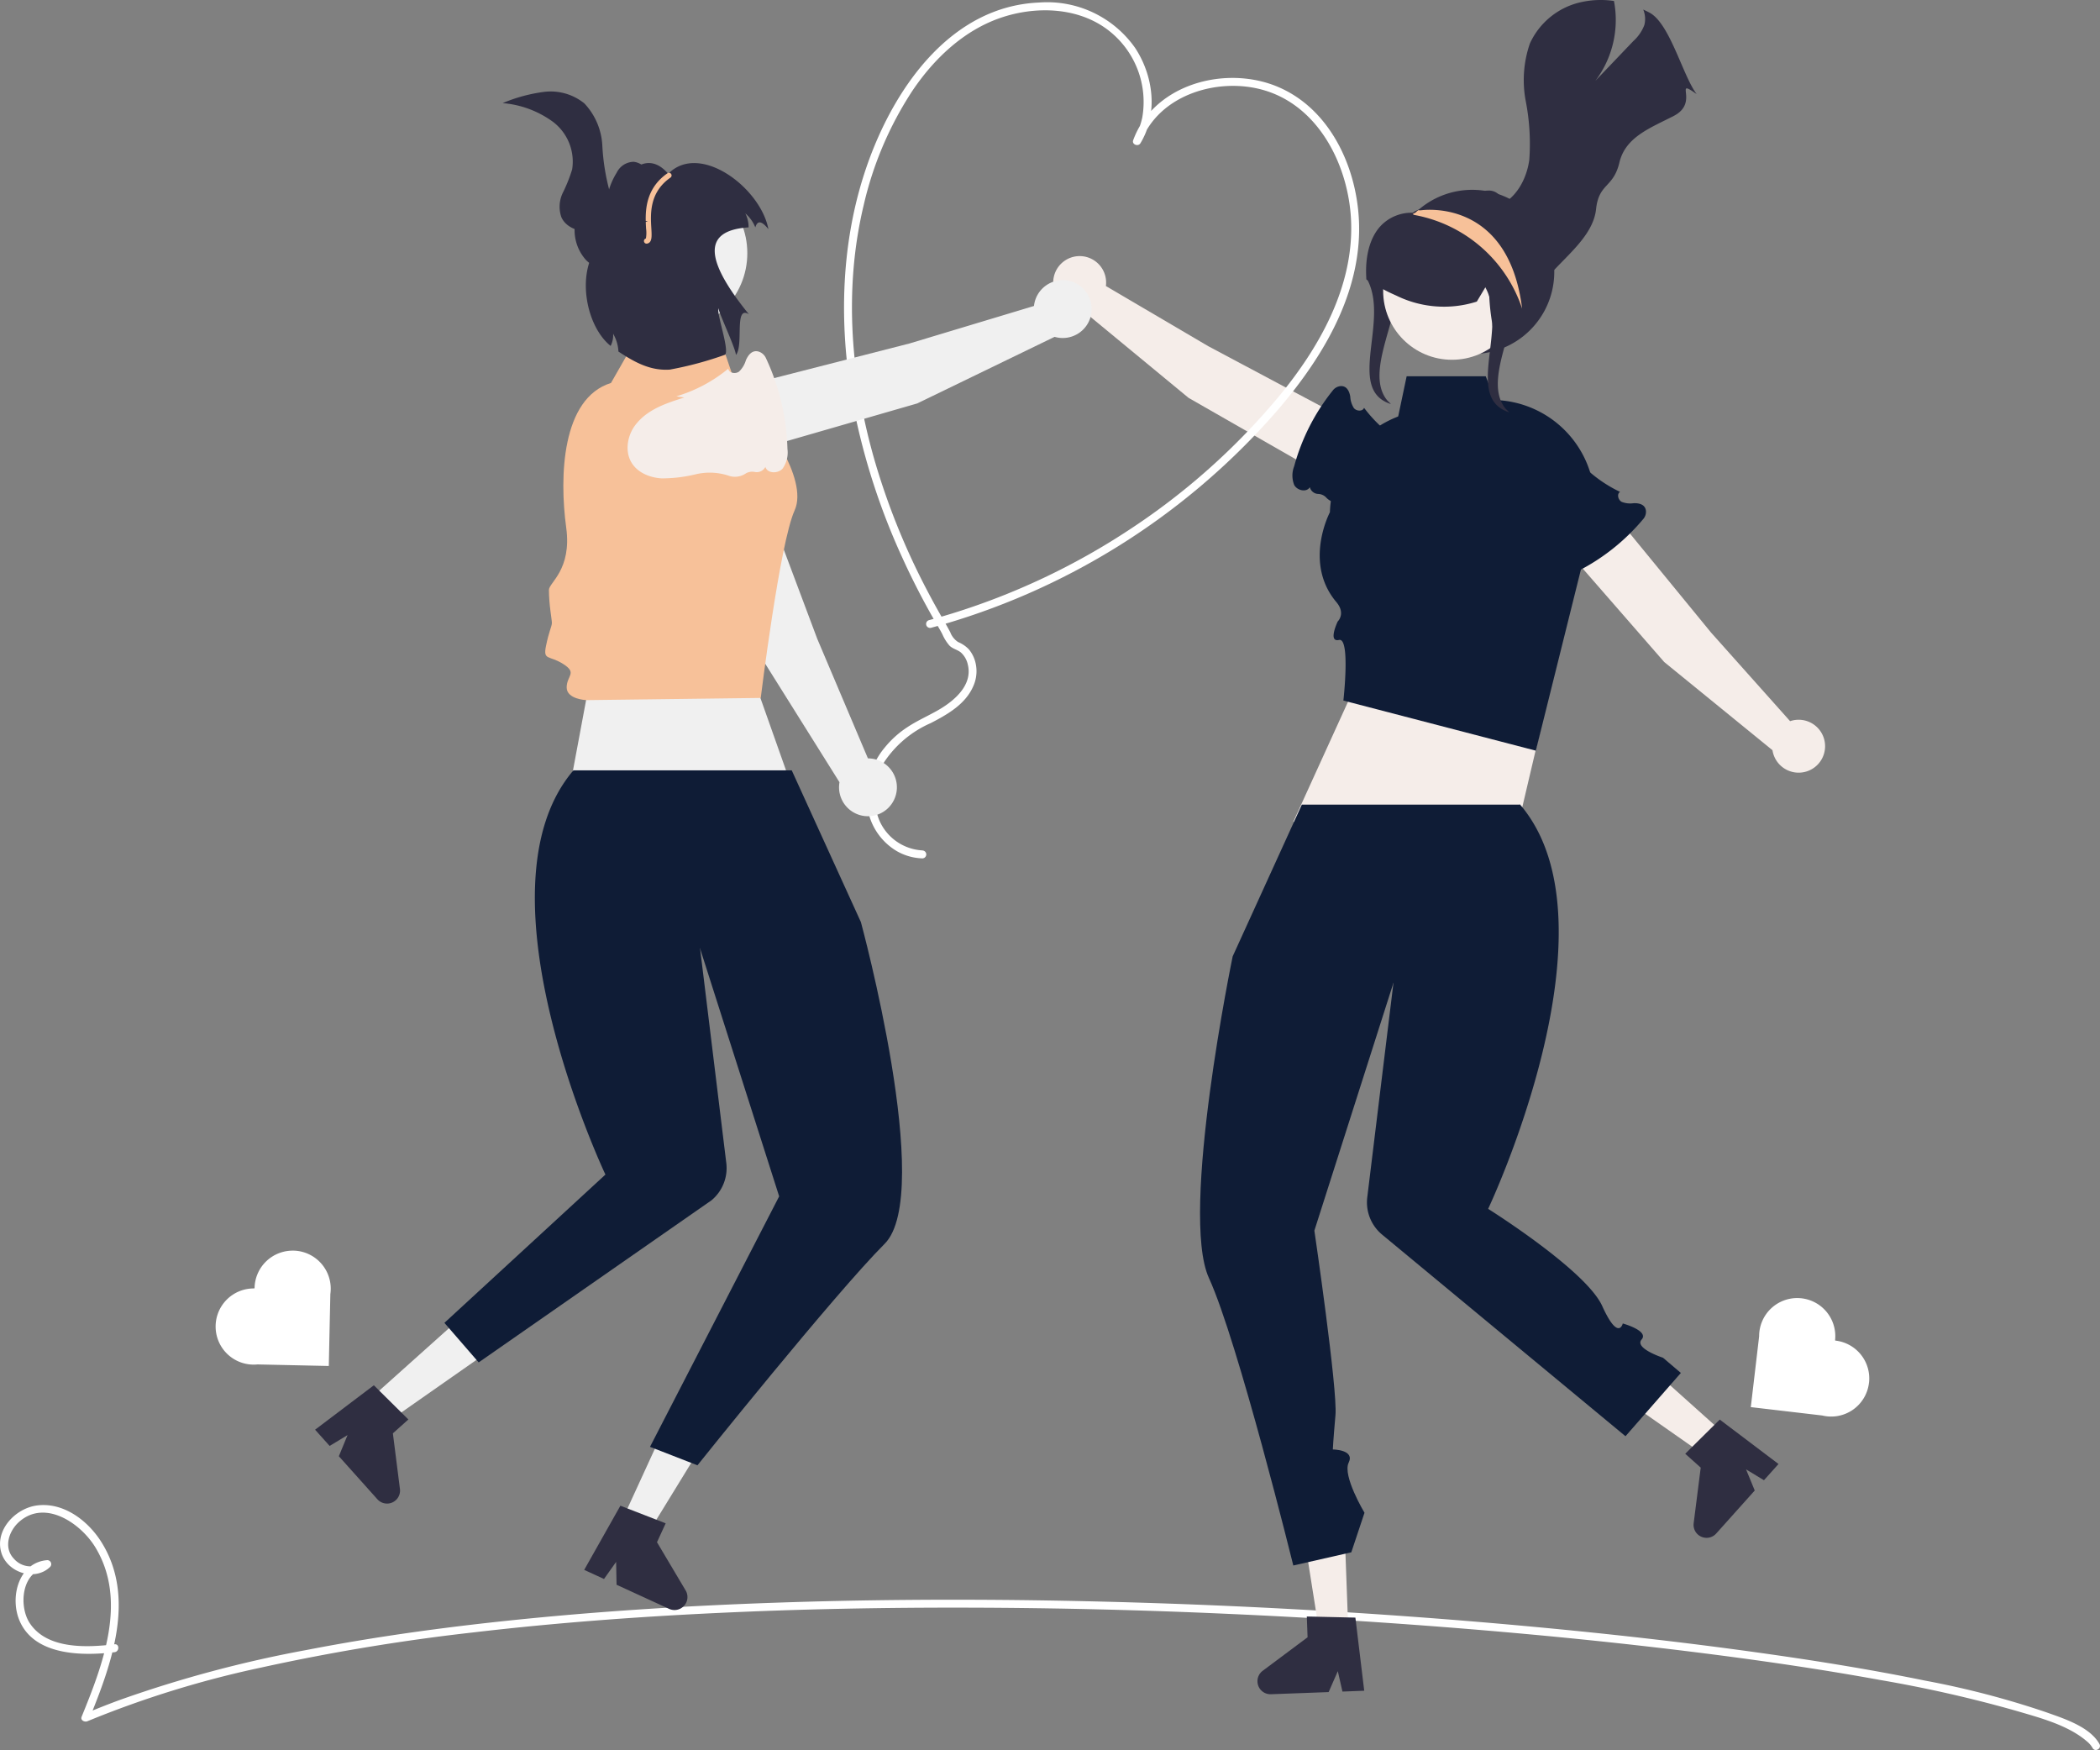 <svg xmlns="http://www.w3.org/2000/svg" width="252" height="209.965"><rect width="100%" height="100%" fill="#808080" stroke="none"/><g id="undraw_loving_story_re_wo5x" transform="translate(0 .003)"><path id="Path_735" data-name="Path 735" d="M453.657 717.62c-1.169-2.117-4.405-3.1-6.5-3.852a104.915 104.915 0 00-14.377-3.749c-6.92-1.416-13.9-2.52-20.9-3.486-8.54-1.179-17.11-2.137-25.693-2.941q-14.559-1.363-29.164-2.149-15.461-.844-30.947-1.07c-10.382-.146-20.768-.073-31.145.282-9.935.339-19.865.932-29.759 1.906-8.937.88-17.856 2.06-26.673 3.774a145.675 145.675 0 00-22.284 5.951q-2.265.828-4.484 1.775l.7.536c2.678-6.569 5.627-14.594 1.443-21.231-1.614-2.56-4.524-4.782-7.708-4.375-2.58.33-5.119 2.96-4.278 5.694.728 2.366 4.027 3.455 5.846 1.678a.479.479 0 00-.336-.81c-3.427.273-4.5 4.383-3.372 7.17 1.754 4.32 7.591 4.338 11.44 3.875.6-.072.606-1.022 0-.949-3.274.394-8.057.634-10.16-2.513-1.4-2.087-.98-6.389 2.092-6.633l-.336-.81a2.633 2.633 0 01-3.676-.312c-1.28-1.34-.6-3.356.662-4.451 3.116-2.714 7.369.224 9.106 3.073 3.895 6.39.916 14.077-1.638 20.341-.177.435.37.675.7.536a120.76 120.76 0 0120.885-6.448 247.861 247.861 0 0125.639-4.232c9.609-1.122 19.263-1.842 28.926-2.3 10.16-.483 20.332-.674 30.5-.645q15.43.044 30.848.741 14.769.655 29.507 1.87c8.852.733 17.692 1.621 26.506 2.718 7.458.928 14.9 2 22.3 3.347a156.865 156.865 0 0116.216 3.667c2.822.831 6.28 1.711 8.566 3.667a2.928 2.928 0 01.726.834c.3.535 1.115.057.82-.479z" transform="translate(-201.72 -508.37)" fill="#fff"/><path id="Path_736" data-name="Path 736" d="M617.459 232.279l19.567 11.2a3.639 3.639 0 004.933-1.316 3.639 3.639 0 00-1.456-5.076l-20.682-11.009-12.285-7.219a3.175 3.175 0 10-3 2.756z" transform="translate(-474.829 -184.545)" fill="#f5ede9"/><path id="Path_737" data-name="Path 737" d="M694.032 276.7a1.073 1.073 0 001.016.813 1.392 1.392 0 01.8.293 1.278 1.278 0 01.124.113 2.1 2.1 0 001.824.664 6.641 6.641 0 013.446.694 15.833 15.833 0 003.566 1.335c1.807.326 3.936-.233 4.441-2.461a4.226 4.226 0 00-.379-2.806c-.907-1.819-2.677-2.914-4.381-3.945l.874.079a16.158 16.158 0 01-4.823-4.3c-.172.461-.9.414-1.219.038a2.825 2.825 0 01-.438-1.388c-.106-.611-.4-1.3-1.156-1.255a1.323 1.323 0 00-.929.51 25 25 0 00-4.648 9.117 3.051 3.051 0 00.009 2.239c.365.67 1.483.919 1.873.26z" transform="translate(-536.852 -218.252)" fill="#0f1c36"/><path id="Path_738" data-name="Path 738" d="M531.3 220.815a5.992 5.992 0 01-5.169-3.579 7.78 7.78 0 01.6-7.065 12.918 12.918 0 015.563-4.633c2.026-1.05 4.207-2.282 5.131-4.5a4.367 4.367 0 00.153-3.04 3.9 3.9 0 00-.7-1.289 3.719 3.719 0 00-1.3-.891 2.423 2.423 0 01-.947-1.182 34.017 34.017 0 00-.847-1.515q-1.037-1.787-1.992-3.621a84.015 84.015 0 01-6.177-15.264c-2.9-9.954-3.809-20.658-1.378-30.812a42.214 42.214 0 015.856-13.757c2.577-3.824 6.113-7.2 10.54-8.732 4.255-1.469 9.456-1.326 13.1 1.581a10.856 10.856 0 013.94 10.363 8.345 8.345 0 01-1.038 2.608l.867.366c2.116-5.692 9.212-7.831 14.682-6.274 6.687 1.9 10.235 9.084 10.541 15.6.376 7.992-3.832 15.359-8.784 21.316a81.368 81.368 0 01-17.7 15.761 83.372 83.372 0 01-21.356 10.122q-1.4.433-2.823.816a.475.475 0 00.252.915 84.334 84.334 0 0041.317-25.792c5.28-6.07 9.972-13.543 10.064-21.845.076-6.828-3.127-14.48-9.765-17.277-5.51-2.322-12.966-.828-16.337 4.366a10.372 10.372 0 00-1.01 2.041c-.192.517.6.812.867.366 2.148-3.533 1.572-8.1-.649-11.458a12.9 12.9 0 00-11.483-5.426c-10.423.431-17.105 9.846-20.4 18.787-3.717 10.091-3.773 21.234-1.491 31.656a80.953 80.953 0 005.407 16.07q1.782 3.932 3.938 7.68c.3.529.629 1.046.907 1.589a5.276 5.276 0 00.868 1.386c.391.389.948.477 1.364.819a2.73 2.73 0 01.83 1.464c.612 2.513-1.733 4.419-3.659 5.506-1.2.676-2.465 1.235-3.616 2a11.728 11.728 0 00-2.671 2.4 9.312 9.312 0 00-2.153 6.819 7.354 7.354 0 003.557 5.63 6.552 6.552 0 003.1.881.475.475 0 000-.949z" transform="translate(-420.6 -118.785)" fill="#fff"/><path id="Path_739" data-name="Path 739" d="M215.565 247.683l4.429-23.727 13.92-1.265 9.138 25.819z" transform="translate(-147.369 -152.242)" fill="#f0f0f0"/><path id="Path_740" data-name="Path 740" d="M501.954 227.222l-11.389 24.992 26.416 2.762 7.118-30.286z" transform="translate(-335.37 -153.609)" fill="#f5ede9"/><path id="Path_741" data-name="Path 741" d="M624.67 524.1l-2.326 2.6L611 518.758l3.432-3.831z" transform="translate(-417.705 -352.026)" fill="#f5ede9"/><path id="Path_742" data-name="Path 742" d="M842.47 670.316a1.56 1.56 0 002.2-.12l4.623-5.162-1.043-2.534 2.149 1.3 1.746-1.946-7.051-5.331-.647.643-2.644 2.615-.851.845 1.858 1.664-.846 6.673a1.558 1.558 0 00.506 1.353z" transform="translate(-638.724 -486.205)" fill="#2f2e41"/><path id="Path_743" data-name="Path 743" d="M499.234 589.018l-3.483.129-2.165-13.672 5.14-.19z" transform="translate(-337.434 -393.289)" fill="#f5ede9"/><path id="Path_744" data-name="Path 744" d="M678.7 739.05a1.56 1.56 0 001.615 1.5l6.925-.257 1.1-2.511.557 2.449 2.613-.1-1.06-8.776-.911-.019-3.718-.087-1.2-.026.092 2.492-5.389 4.024a1.557 1.557 0 00-.624 1.311z" transform="translate(-527.803 -537.278)" fill="#2f2e41"/><path id="Path_745" data-name="Path 745" d="M695.311 423.3h-26.188l-8.3 18.207s-6.389 30.868-2.847 38.6c3.48 7.593 10.123 34.483 10.123 34.483l6.96-1.582 1.582-4.745s-2.671-4.439-1.9-6.011-1.9-1.582-1.9-1.582.042-1.042.316-4.113-2.531-22.145-2.531-22.145l9.491-29.738z" transform="translate(-512.902 -326.764)" fill="#0f1c36"/><path id="Path_746" data-name="Path 746" d="M713.112 429.344l5.433 15.323-3.145 25.747a5.021 5.021 0 001.781 4.476l29.206 24.19 6.644-7.593-2.142-1.823s-3.481-1.134-2.568-2.186-2.261-1.925-2.261-1.925-.518 2.2-2.468-2.1-13.686-11.653-13.686-11.653 16.162-34.1 3.831-48.508z" transform="translate(-551.328 -326.764)" fill="#0f1c36"/><path id="Path_747" data-name="Path 747" d="M139.923 511.1l2.326 2.6 11.343-7.934-3.432-3.831z" transform="translate(-95.657 -343.139)" fill="#f0f0f0"/><path id="Path_748" data-name="Path 748" d="M331.417 655.961l-.846-6.673 1.858-1.664-.851-.845-2.644-2.615-.647-.643-7.051 5.331 1.746 1.946 2.149-1.3-1.044 2.536 4.623 5.162a1.558 1.558 0 002.707-1.235z" transform="translate(-283.425 -477.318)" fill="#2f2e41"/><path id="Path_749" data-name="Path 749" d="M235.809 549.893l3.167 1.454 7.242-11.8-4.675-2.147z" transform="translate(-161.208 -367.392)" fill="#f0f0f0"/><path id="Path_750" data-name="Path 750" d="M435.486 699.363l-3.435-5.783 1.041-2.267-1.118-.436-3.467-1.345-.849-.332-4.343 7.7 2.377 1.09 1.453-2.048.053 2.741 6.3 2.892a1.558 1.558 0 001.99-2.211z" transform="translate(-353.211 -508.547)" fill="#2f2e41"/><path id="Path_751" data-name="Path 751" d="M419.261 410.3h26.188l8.3 18.207s8.858 32.585 2.847 38.6-22.462 26.574-22.462 26.574l-5.694-2.215 15.5-30.054-9.491-29.738z" transform="translate(-350.44 -317.876)" fill="#0f1c36"/><path id="Path_752" data-name="Path 752" d="M406.4 416.344l-5.433 15.323 3.147 25.747a5.021 5.021 0 01-1.781 4.476L374.4 481.335l-4.113-4.745 19.323-17.79s-16.162-34.1-3.831-48.508z" transform="translate(-316.958 -317.876)" fill="#0f1c36"/><path id="Path_753" data-name="Path 753" d="M728.24 311.923l-23.094-6.011s.856-7.585-.521-7.273-.159-2.219-.159-2.219 1-.949-.167-2.327c-3.98-4.716-.772-10.776-.772-10.776a12.756 12.756 0 0110.867-12.191l8.577-1.279a12.342 12.342 0 0112.191 14.267z" transform="translate(-543.939 -221.86)" fill="#0f1c36"/><path id="Path_754" data-name="Path 754" d="M542.536 148.385l-12.971.316 1.265-6.011h9.491z" transform="translate(-362.032 -97.551)" fill="#0f1c36"/><path id="Path_755" data-name="Path 755" d="M799.042 319.5l-14.816-16.992a3.639 3.639 0 01.323-5.1 3.639 3.639 0 015.263.433l14.849 18.123 9.487 10.632a3.175 3.175 0 11-2.114 3.484z" transform="translate(-599.336 -240.073)" fill="#f5ede9"/><path id="Path_756" data-name="Path 756" d="M777.119 298.409a1.073 1.073 0 01-1-.837 1.392 1.392 0 00-.444-.724 1.281 1.281 0 00-.135-.1 2.1 2.1 0 01-1.008-1.659 6.641 6.641 0 00-1.356-3.243 15.828 15.828 0 01-2.008-3.235c-.674-1.708-.543-3.905 1.543-4.838a4.226 4.226 0 012.826-.179c1.961.533 3.382 2.054 4.728 3.523l-.249-.842a16.158 16.158 0 005.162 3.886c-.418.259-.229.967.2 1.2a2.826 2.826 0 001.447.157c.62-.016 1.354.132 1.457.888a1.322 1.322 0 01-.318 1.011 25 25 0 01-8.029 6.345 3.05 3.05 0 01-2.2.43c-.722-.224-1.186-1.271-.616-1.783z" transform="translate(-590.772 -231.148)" fill="#0f1c36"/><path id="Path_757" data-name="Path 757" d="M720.058 214.9c2.888 4.974-2.55 13.356 2.93 15.1l-.451-.451c-3.308-4.069 3.606-12.68.3-16.749a9.938 9.938 0 01-1.314-1.954z" transform="translate(-556.076 -181.524)" fill="#2f2e41"/><path id="Path_758" data-name="Path 758" d="M748.71 200a9.849 9.849 0 11-16.94-6.831l.047-.047a5.65 5.65 0 01.551-.524A9.846 9.846 0 01748.71 200z" transform="translate(-562.198 -167.379)" fill="#2f2e41"/><circle id="Ellipse_81" data-name="Ellipse 81" cx="8.259" cy="8.259" r="8.259" transform="translate(165.978 26.645)" fill="#f5ede9"/><path id="Path_759" data-name="Path 759" d="M736.109 197.957a9.315 9.315 0 00-9.724-1.888l-.131.056c-.163.065-.326.14-.49.219l-.093.042v.014l-.056.042a.332.332 0 01-.135.075 5.1 5.1 0 00-3.846 1.6c-1.277 1.389-1.883 3.636-1.7 6.321v.084l.075.047.065.042c.653.406 1.273.765 1.874 1.081.364.2.718.373 1.072.536l.126.056c.135.065.275.126.41.186a12.956 12.956 0 009.579.723l.056-.019 1.016-1.7.322-.536c.07.382.112.984.159 1.674a25.839 25.839 0 00.359 3.212v.009a2.83 2.83 0 00.951 1.953.619.619 0 00.233.089l.755-1 1.986-2.62.033-.154a11.1 11.1 0 00-2.896-10.144z" transform="translate(-555.972 -170.994)" fill="#2f2e41"/><path id="Path_760" data-name="Path 760" d="M778.578 129.446c-1.674-2.219-3.208-8.484-5.665-9.78a11.923 11.923 0 00-.746-.364 2.921 2.921 0 01.135 1.855 4.928 4.928 0 01-1.324 1.925q-2.273 2.384-4.55 4.764a12.109 12.109 0 002.228-9.575 10.784 10.784 0 00-3.808.112 8.842 8.842 0 00-6.279 4.983 13.484 13.484 0 00-.494 6.95 26.732 26.732 0 01.42 7.016c-.322 2.331-1.6 4.694-3.79 5.561a.977.977 0 00.047-1.473 1.675 1.675 0 00-1.193-.4 2.3 2.3 0 00-.406.033c-1.739.275-3.011 1.729-4.121 3.1a1.549 1.549 0 00-1.245 1.016 1.246 1.246 0 000 .872 1.465 1.465 0 002.424.289 4.758 4.758 0 004.172 5.874c2.009.191 5.2.494 6.531-1.03 2.074-2.387 5.258-4.778 5.594-7.925s2.07-2.517 2.8-5.594 3.715-4.144 6.526-5.594c3.139-1.622-.142-4.666 2.744-2.615z" transform="translate(-574.98 -118.157)" fill="#2f2e41"/><path id="Path_761" data-name="Path 761" d="M764.945 218.035c2.888 4.974-2.55 13.356 2.93 15.1l-.451-.451c-3.308-4.069 3.606-12.68.3-16.749a9.938 9.938 0 01-1.314-1.954z" transform="translate(-586.763 -183.665)" fill="#2f2e41"/><path id="Path_762" data-name="Path 762" d="M750.677 209.571a16.8 16.8 0 00-12.934-11.24c-.012 0-.051-.02-.1-.043-.032-.02-.071-.039-.11-.059.118-.067.232-.126.351-.185.1-.095.2-.189.311-.28l.3.012s10.523-1.671 12.182 11.795z" transform="translate(-568.021 -172.542)" fill="#f7c199"/><path id="Path_763" data-name="Path 763" d="M468.531 304.638l-9.358-22.8a3.978 3.978 0 012.127-5.16 3.978 3.978 0 015.3 2.3l8.995 23.981 6.08 14.342a3.471 3.471 0 11-3.413 2.863z" transform="translate(-377.523 -226.313)" fill="#f0f0f0"/><path id="Path_764" data-name="Path 764" d="M453.345 274.968a1.173 1.173 0 01-.736-1.216 1.522 1.522 0 00-.2-.906 1.392 1.392 0 00-.105-.151 2.3 2.3 0 01-.46-2.072 7.26 7.26 0 00-.263-3.834 17.307 17.307 0 01-.94-4.055c-.1-2 .812-4.233 3.3-4.464a4.62 4.62 0 012.988.809c1.843 1.241 2.778 3.316 3.654 5.309l.039-.959a17.663 17.663 0 003.976 5.838c-.524.121-.577.92-.214 1.316a3.089 3.089 0 001.442.671c.647.2 1.355.613 1.2 1.431a1.446 1.446 0 01-.685.935 27.333 27.333 0 01-10.542 3.743 3.335 3.335 0 01-2.425-.328c-.688-.491-.798-1.735-.029-2.067z" transform="translate(-371.884 -213.936)" fill="#e6e6e6"/><path id="Path_765" data-name="Path 765" d="M434.4 285.087l-20.94.263s-2.348-.1-2.348-1.522 1.313-1.716-.408-2.809-2.43-.384-2.075-2.157.709-2.36.709-2.776-.355-2.19-.355-3.963c0-.86 2.762-2.421 2.075-7.459-.837-6.138-.543-15.532 5.373-17.369l4.256-7.448h8.113l2.527 7.448 3 3.926s5.91 7.473 4.136 11.374-4.063 22.492-4.063 22.492z" transform="translate(-343.112 -201.351)" fill="#f7c199"/><path id="Path_766" data-name="Path 766" d="M487.516 239.19l-23.678 6.837a3.978 3.978 0 01-4.9-2.673 3.978 3.978 0 012.858-5.016l24.814-6.348 14.915-4.493A3.471 3.471 0 11504 231.2z" transform="translate(-377.448 -190.789)" fill="#f0f0f0"/><path id="Path_767" data-name="Path 767" d="M456.3 265.224a1.173 1.173 0 01-1.289.6 1.522 1.522 0 00-.922.105 1.4 1.4 0 00-.161.088 2.3 2.3 0 01-2.109.233 7.26 7.26 0 00-3.84-.154 17.308 17.308 0 01-4.133.5c-2-.121-4.12-1.265-4.081-3.762a4.62 4.62 0 011.128-2.883c1.433-1.7 3.6-2.4 5.674-3.058l-.949-.142a17.664 17.664 0 006.234-3.321c.063.534.852.673 1.286.355a3.089 3.089 0 00.824-1.361c.271-.621.756-1.281 1.552-1.034a1.446 1.446 0 01.855.782 27.334 27.334 0 012.58 10.886 3.335 3.335 0 01-.589 2.376c-.566.615-1.818.59-2.06-.21z" transform="translate(-364.455 -209.203)" fill="#f5ede9"/><circle id="Ellipse_82" data-name="Ellipse 82" cx="9.458" cy="9.458" r="9.458" transform="translate(70.762 20.916)" fill="#f0f0f0"/><path id="Path_768" data-name="Path 768" d="M423.673 183.471a8.593 8.593 0 011.087-2.658 2.312 2.312 0 012.04-1.313 2.181 2.181 0 011.671 1.135 4.573 4.573 0 01.52 2.019 10.576 10.576 0 01-3.439 8.421 3.814 3.814 0 01-2.351 1.144 3.032 3.032 0 01-2.148-.966 5.353 5.353 0 01-.889-5.7c.77-1.889 1.113-2.623 2.872-3.655" transform="translate(-350.761 -160.09)" fill="#2f2e41"/><path id="Path_769" data-name="Path 769" d="M439.84 197.411c-.158.842 1.3 4.843.832 5.565a42.054 42.054 0 01-6.657 1.793c-2.249.146-4.058-.777-6.162-2.166a4.723 4.723 0 00-.636-2.139 2.862 2.862 0 01-.3 1.462c-3.081-2.455-4.238-9.206-1.191-12.341l3.164-7.276c-.949.316 1.916-4.572 4.937-1.032 3.781-3.85 11.1 1.692 12.022 6.644-.883-1.118-1.343-.986-1.569-.215a4.358 4.358 0 00-1.2-1.68 3.642 3.642 0 01.392 1.68c-5.963.37-4.853 4.393.034 10.42-1.807-1.125-.588 3.723-1.553 4.882-.047-.808-1.942-4.808-2.113-5.597z" transform="translate(-353.641 -160.426)" fill="#2f2e41"/><path id="Path_770" data-name="Path 770" d="M446.306 192.2a.316.316 0 01-.086-.621 3.833 3.833 0 00.022-1.178c-.1-1.748-.275-4.672 2.564-6.647a.316.316 0 01.361.519c-2.548 1.772-2.4 4.371-2.294 6.09.058.983.1 1.693-.5 1.828a.314.314 0 01-.067.009z" transform="translate(-368.712 -162.968)" fill="#f7c199"/><path id="Path_771" data-name="Path 771" d="M409.8 168.432a17.843 17.843 0 01-6.076 1.347c-1.657.07-3.633-.3-4.307-1.814a3.831 3.831 0 01.183-2.931 18.464 18.464 0 001.115-2.8 5.99 5.99 0 00-2.323-5.717 11.874 11.874 0 00-6.018-2.23 19.061 19.061 0 014.972-1.348 6.425 6.425 0 014.832 1.381 7.945 7.945 0 012.156 5.03 25.961 25.961 0 00.875 5.51c.627 1.756 2.067 3.391 3.925 3.547" transform="translate(-332.056 -141.918)" fill="#2f2e41"/><path id="Path_772" data-name="Path 772" d="M880.018 620.6a4.571 4.571 0 00-4.006-5.072h-.033v-.033h-.034a4.57 4.57 0 10-9.112-.486l-1 8.5h.033l8.536 1a4.564 4.564 0 005.611-3.909z" transform="translate(-655.737 -454.681)" fill="#fff"/><path id="Path_773" data-name="Path 773" d="M292.846 592.465a4.57 4.57 0 00-4.668 4.47v.034h-.034V597a4.57 4.57 0 10.382 9.117l8.559.185v-.034l.186-8.593a4.564 4.564 0 00-4.425-5.213z" transform="translate(-257.629 -442.414)" fill="#fff"/></g></svg>